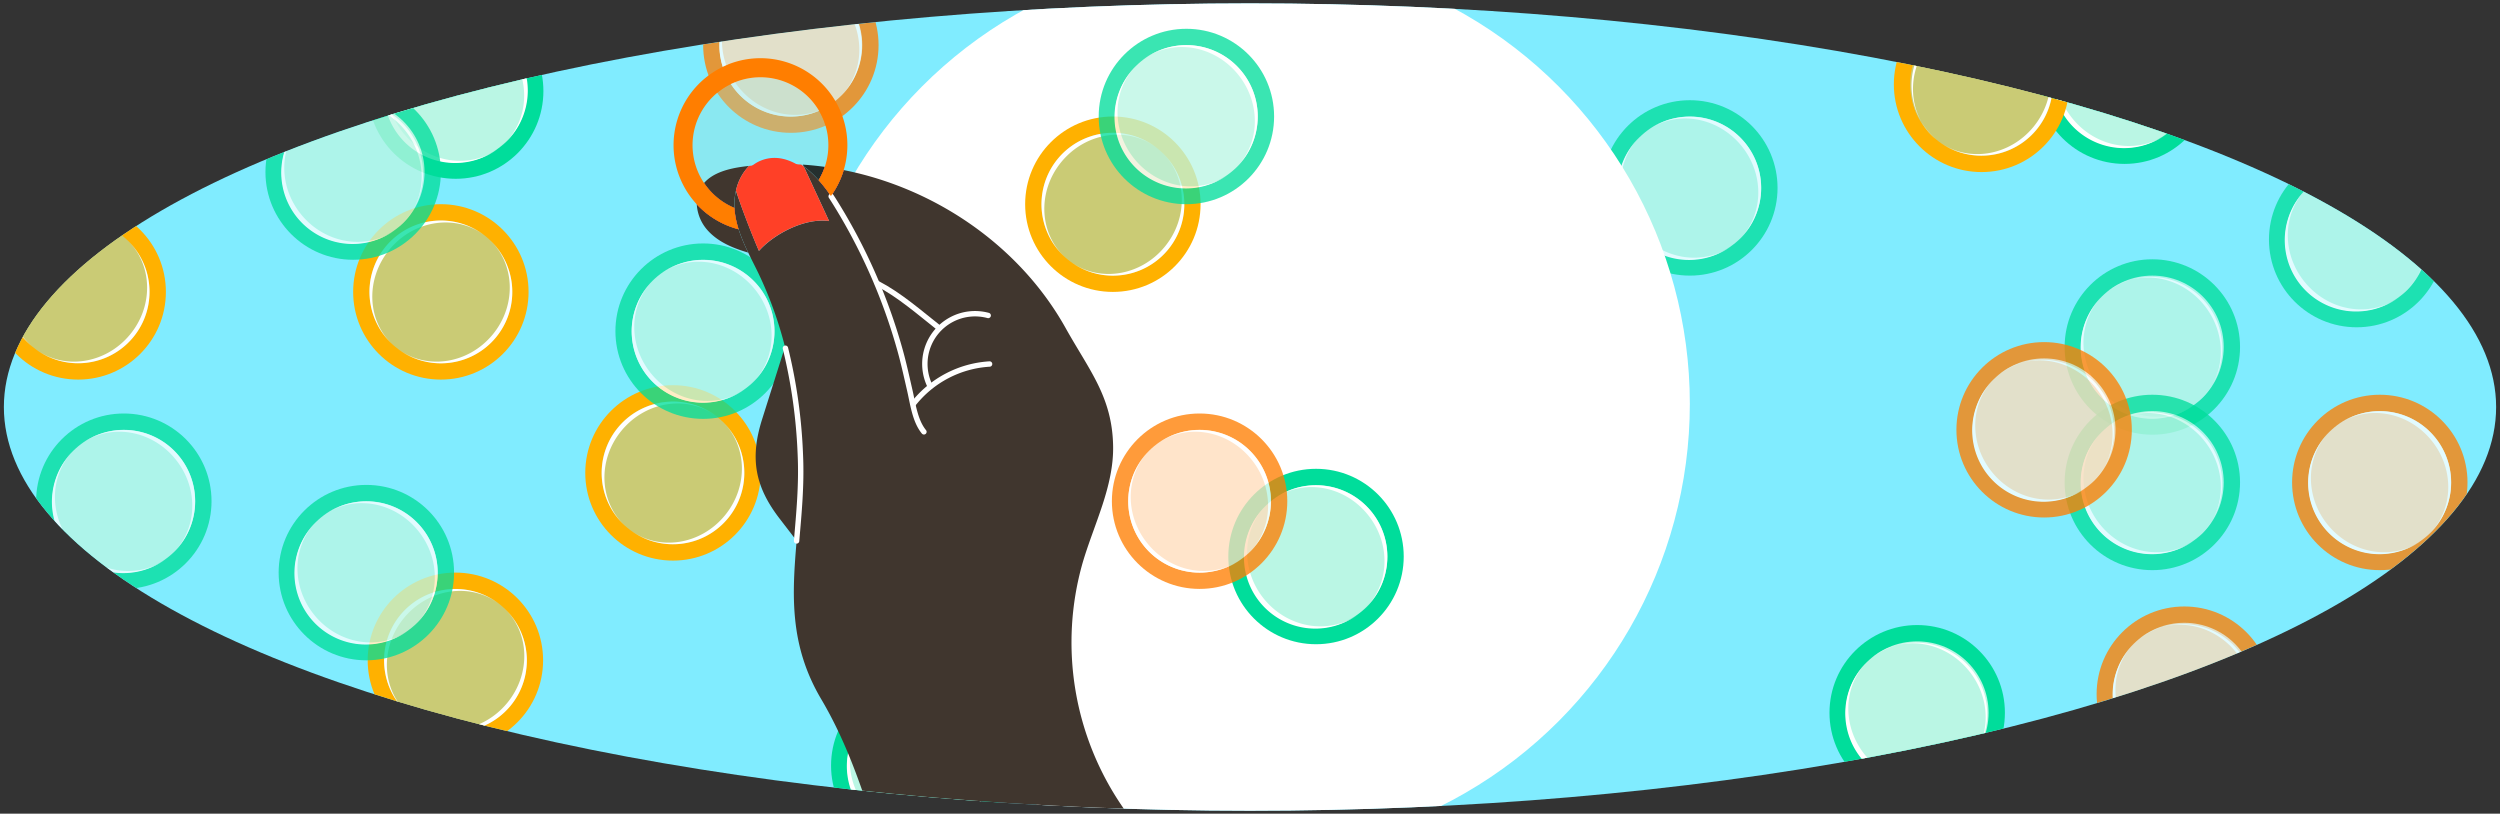 <svg id="el_PRCbuY1Hg" data-name="图层 1" xmlns="http://www.w3.org/2000/svg" xmlns:xlink="http://www.w3.org/1999/xlink" viewBox="0 0 974 317"><rect x="0" y="0" width="974" height="317" fill="#333333" stroke="none"/><style>@-webkit-keyframes kf_el_as50bmawdst_an_skdM5umRG{0%{-webkit-transform: translate(291.84px, 60.52px) translate(-291.84px, -60.52px) translate(0px, 1px);transform: translate(291.84px, 60.52px) translate(-291.84px, -60.52px) translate(0px, 1px);}100%{-webkit-transform: translate(291.84px, 60.52px) translate(-291.84px, -60.52px) translate(0px, 1px);transform: translate(291.84px, 60.52px) translate(-291.84px, -60.52px) translate(0px, 1px);}}@keyframes kf_el_as50bmawdst_an_skdM5umRG{0%{-webkit-transform: translate(291.84px, 60.52px) translate(-291.84px, -60.52px) translate(0px, 1px);transform: translate(291.84px, 60.52px) translate(-291.84px, -60.52px) translate(0px, 1px);}100%{-webkit-transform: translate(291.84px, 60.52px) translate(-291.84px, -60.52px) translate(0px, 1px);transform: translate(291.84px, 60.52px) translate(-291.84px, -60.52px) translate(0px, 1px);}}@-webkit-keyframes kf_el_vF96jm9MzC4_an_UDn7l4lEL{0%{-webkit-transform: translate(350.104px, 186.033px) rotate(0deg) translate(-350.104px, -186.033px);transform: translate(350.104px, 186.033px) rotate(0deg) translate(-350.104px, -186.033px);}20%{-webkit-transform: translate(350.104px, 186.033px) rotate(-5deg) translate(-350.104px, -186.033px);transform: translate(350.104px, 186.033px) rotate(-5deg) translate(-350.104px, -186.033px);}46.67%{-webkit-transform: translate(350.104px, 186.033px) rotate(-10deg) translate(-350.104px, -186.033px);transform: translate(350.104px, 186.033px) rotate(-10deg) translate(-350.104px, -186.033px);}70%{-webkit-transform: translate(350.104px, 186.033px) rotate(10deg) translate(-350.104px, -186.033px);transform: translate(350.104px, 186.033px) rotate(10deg) translate(-350.104px, -186.033px);}100%{-webkit-transform: translate(350.104px, 186.033px) rotate(10deg) translate(-350.104px, -186.033px);transform: translate(350.104px, 186.033px) rotate(10deg) translate(-350.104px, -186.033px);}}@keyframes kf_el_vF96jm9MzC4_an_UDn7l4lEL{0%{-webkit-transform: translate(350.104px, 186.033px) rotate(0deg) translate(-350.104px, -186.033px);transform: translate(350.104px, 186.033px) rotate(0deg) translate(-350.104px, -186.033px);}20%{-webkit-transform: translate(350.104px, 186.033px) rotate(-5deg) translate(-350.104px, -186.033px);transform: translate(350.104px, 186.033px) rotate(-5deg) translate(-350.104px, -186.033px);}46.67%{-webkit-transform: translate(350.104px, 186.033px) rotate(-10deg) translate(-350.104px, -186.033px);transform: translate(350.104px, 186.033px) rotate(-10deg) translate(-350.104px, -186.033px);}70%{-webkit-transform: translate(350.104px, 186.033px) rotate(10deg) translate(-350.104px, -186.033px);transform: translate(350.104px, 186.033px) rotate(10deg) translate(-350.104px, -186.033px);}100%{-webkit-transform: translate(350.104px, 186.033px) rotate(10deg) translate(-350.104px, -186.033px);transform: translate(350.104px, 186.033px) rotate(10deg) translate(-350.104px, -186.033px);}}@-webkit-keyframes kf_el_vF96jm9MzC4_an_TpXwRouND{0%{-webkit-transform: translate(350.104px, 186.033px) translate(-350.104px, -186.033px) translate(0px, 0px);transform: translate(350.104px, 186.033px) translate(-350.104px, -186.033px) translate(0px, 0px);}20%{-webkit-transform: translate(350.104px, 186.033px) translate(-350.104px, -186.033px) translate(100px, 50px);transform: translate(350.104px, 186.033px) translate(-350.104px, -186.033px) translate(100px, 50px);}46.67%{-webkit-transform: translate(350.104px, 186.033px) translate(-350.104px, -186.033px) translate(280px, 50px);transform: translate(350.104px, 186.033px) translate(-350.104px, -186.033px) translate(280px, 50px);}70%{-webkit-transform: translate(350.104px, 186.033px) translate(-350.104px, -186.033px) translate(350px, 300px);transform: translate(350.104px, 186.033px) translate(-350.104px, -186.033px) translate(350px, 300px);}100%{-webkit-transform: translate(350.104px, 186.033px) translate(-350.104px, -186.033px) translate(350px, 300px);transform: translate(350.104px, 186.033px) translate(-350.104px, -186.033px) translate(350px, 300px);}}@keyframes kf_el_vF96jm9MzC4_an_TpXwRouND{0%{-webkit-transform: translate(350.104px, 186.033px) translate(-350.104px, -186.033px) translate(0px, 0px);transform: translate(350.104px, 186.033px) translate(-350.104px, -186.033px) translate(0px, 0px);}20%{-webkit-transform: translate(350.104px, 186.033px) translate(-350.104px, -186.033px) translate(100px, 50px);transform: translate(350.104px, 186.033px) translate(-350.104px, -186.033px) translate(100px, 50px);}46.67%{-webkit-transform: translate(350.104px, 186.033px) translate(-350.104px, -186.033px) translate(280px, 50px);transform: translate(350.104px, 186.033px) translate(-350.104px, -186.033px) translate(280px, 50px);}70%{-webkit-transform: translate(350.104px, 186.033px) translate(-350.104px, -186.033px) translate(350px, 300px);transform: translate(350.104px, 186.033px) translate(-350.104px, -186.033px) translate(350px, 300px);}100%{-webkit-transform: translate(350.104px, 186.033px) translate(-350.104px, -186.033px) translate(350px, 300px);transform: translate(350.104px, 186.033px) translate(-350.104px, -186.033px) translate(350px, 300px);}}#el_PRCbuY1Hg *{-webkit-animation-duration: 5s;animation-duration: 5s;-webkit-animation-iteration-count: infinite;animation-iteration-count: infinite;-webkit-animation-timing-function: cubic-bezier(0, 0, 1, 1);animation-timing-function: cubic-bezier(0, 0, 1, 1);}#el_P83ODx_4qx{fill: #80ecff;}#el_va0XVlIF3I{-webkit-clip-path: url(#clip-path);clip-path: url(#clip-path);}#el_NvVOIiBxiR{fill: #00dd9b;}#el_t2tqP6yQGV{fill: #fff;opacity: 0.73;}#el_tzpxDlYspt{fill: #fff;}#el_c1kNSJDLsv{fill: #fff;}#el_hHznMYbAqz{fill: #00dd9b;}#el_9EK8VC5pUe{fill: #fff;opacity: 0.73;}#el_ZIN20Gd-_E{fill: #fff;}#el_95u9Z_Pxcl{fill: #fff;}#el_g0Xoc9BVQH{fill: #00dd9b;}#el_rijPP-lEFu{fill: #fff;opacity: 0.73;}#el_1UU-Lu10V9{fill: #fff;}#el_CGIQoJ0TYW{fill: #fff;}#el_PBD9X5ZwCb{opacity: 0.77;}#el_0mM0EZLrQOq{fill: #00dd9b;}#el_erEbtLPW11v{fill: #fff;opacity: 0.73;}#el_AYThURIhVda{fill: #fff;}#el_BTANYdTM1uG{fill: #fff;}#el_O5NBDjoUf2N{opacity: 0.77;}#el_fO1MBzDz2-m{fill: #00dd9b;}#el__f825926w77{fill: #fff;opacity: 0.73;}#el_3rtMnNVSCIN{fill: #fff;}#el_G0J5OjwNB-3{fill: #fff;}#el_-x_SqfJyo-c{opacity: 0.77;}#el_THbbG28WCaZ{fill: #00dd9b;}#el_JnT0ZrFNVkS{fill: #fff;opacity: 0.73;}#el_vkYpQ8r8EAb{fill: #fff;}#el_rz2xpQqT8-1{fill: #fff;}#el_pjR7h5FuW5C{opacity: 0.77;}#el_n6p7VGYi0cc{fill: #00dd9b;}#el_e0B0dzvBNd7{fill: #fff;opacity: 0.73;}#el_CDc4vXSbQnH{fill: #fff;}#el_o-A8Lenr35T{fill: #fff;}#el_CbGhTGKXXdk{fill: #fff;}#el_fPKnvHh6xel{fill: #ffb100;}#el_7eecpJXJ4Cz{fill: #9ee0d5;opacity: 0.55;}#el_aQsFNuynhDW{fill: #fff;}#el_QhKjLLT4Mn1{fill: #fff;}#el_Bh6VQxg-ibI{fill: #ffb100;}#el_UEZItwtkDGs{fill: #9ee0d5;opacity: 0.55;}#el_ptUG2omnV1p{fill: #fff;}#el_nTWXOx1J2NY{fill: #fff;}#el_o0H6U09zbfk{fill: #ffb100;}#el_IuiLuWv2aXU{fill: #9ee0d5;opacity: 0.55;}#el_p_XmiO5Ky8S{fill: #fff;}#el_khdA3Kwr3zp{fill: #fff;}#el_AwHhYc7I8ug{fill: #ffb100;}#el__3SFGgOSxWo{fill: #9ee0d5;opacity: 0.55;}#el_KSc9wfec0NP{fill: #fff;}#el_VZ_jT8S8U7r{fill: #fff;}#el_G9X8mUNe5HV{fill: #ffb100;}#el_gE4L1xE2-Qn{fill: #9ee0d5;opacity: 0.55;}#el_LUlVGbz4Wtx{fill: #fff;}#el_aXS2Pmr4dX9{fill: #fff;}#el_Wwts5iA_ST2{fill: #ffb100;}#el_ktK3Pg3cXR3{fill: #9ee0d5;opacity: 0.55;}#el_st_rGuW1MyF{fill: #fff;}#el_ELlDsP1B9xK{fill: #fff;}#el_dTr2Wqwde-a{fill: #00dd9b;}#el_G9hsr1VWb5T{fill: #fff;opacity: 0.73;}#el_IQDDMMHaBsf{fill: #fff;}#el_W7DMJ26jxdL{fill: #fff;}#el_3M0lUfsrXfA{fill: #00dd9b;}#el_9g5HeJtgbtP{fill: #fff;opacity: 0.73;}#el_uf0OQaB-NIr{fill: #fff;}#el_jUhRZb9-QGk{fill: #fff;}#el_Xyr1TJZMS13{opacity: 0.77;}#el_QF0LTVGdFvz{fill: #00dd9b;}#el_XKIIzmr-Cwn{fill: #fff;opacity: 0.73;}#el_igwp5Z9FYSP{fill: #fff;}#el_0T8KUtUxjXM{fill: #fff;}#el_4UDLqKHJ3-L{opacity: 0.77;}#el_KXwOQY2zZq7{fill: #00dd9b;}#el_Lp51mhkyM2r{fill: #fff;opacity: 0.73;}#el_2CBAecXYcZC{fill: #fff;}#el_ObJoXC_16VO{fill: #fff;}#el_2wlKL9rnALl{opacity: 0.77;}#el_7SEdoz72rCe{fill: #00dd9b;}#el_09Bg9Hwbf5P{fill: #fff;opacity: 0.73;}#el_j1o3vTRS06f{fill: #fff;}#el_GE-1szNt-wB{fill: #fff;}#el_jL3GSSn2tiw{opacity: 0.77;}#el_KhBLH2afNs3{fill: #00dd9b;}#el_sbW5K9ugX5M{fill: #fff;opacity: 0.73;}#el_msxjsTV9l7W{fill: #fff;}#el_nMUi7dsJu0W{fill: #fff;}#el_FMX088NIJDz{opacity: 0.77;}#el_A5jOzwoiQez{fill: #00dd9b;}#el_Wm2sE8q2_6o{fill: #fff;opacity: 0.73;}#el_7udePDsGZZv{fill: #fff;}#el_r1AaiCJGvom{fill: #fff;}#el_8iddGTF_34g{opacity: 0.77;}#el_hS3x5otcf0F{fill: #00dd9b;}#el_YZv2IREOZJ1{fill: #fff;opacity: 0.73;}#el_7ETPEypOSGt{fill: #fff;}#el_sDXXfvk7PBs{fill: #fff;}#el_jo_-hnTB1-M{opacity: 0.77;}#el_N46TEqw9Oes{fill: #ff7e00;}#el_c35EfVtiybT{fill: #fff;opacity: 0.73;}#el_UmNmjqbyFR8{fill: #fff;}#el_AGa3R5SDRka{fill: #fff;}#el_1EocvH_efna{opacity: 0.77;}#el_MMOrofUkrZc{fill: #ff7e00;}#el_3PNeK1KAuUl{fill: #fff;opacity: 0.73;}#el_DhhDPz8Sezf{fill: #fff;}#el_erhFUchWGYx{fill: #fff;}#el_X8QZNEQmrtF{opacity: 0.77;}#el_JKFTSVUWcCw{fill: #ff7e00;}#el_epBZEAe6Y7o{fill: #fff;opacity: 0.73;}#el_1FvS2ydiesp{fill: #fff;}#el_YCa4imBSAWl{fill: #fff;}#el_r3Eqp2SfAbD{opacity: 0.77;}#el_nZzRbSXepOj{fill: #ff7e00;}#el_CCFZBJkD0Cx{fill: #fff;opacity: 0.73;}#el_GMZPzIxu3pU{fill: #fff;}#el_1vay_urT74y{fill: #fff;}#el_Z6Gem51VJhj{opacity: 0.77;}#el_DBpwhGvEF81{fill: #ff7e00;}#el_uTzN4QLdWCJ{fill: #fff;opacity: 0.73;}#el_B556yXYrZsB{fill: #fff;}#el_uxyOWBg80-G{fill: #fff;}#el_V0MXSHNXSxx{fill: #9ee0d5;opacity: 0.33;}#el_6HrbISk54q-{fill: #40362e;}#el_1nb0e7c21pu{fill: #40362e;}#el_gQuffECYGXG{fill: #40362e;}#el_zFRwuvFQgvV{fill: #ff1515;}#el_ReGdar6FC74{fill: #40362e;}#el_Rc-Ud13kIqP{fill: #ff4027;}#el_as50bmawdst{fill: #ff4027;}#el_8yDBYnZZtow{fill: #242f2e;}#el_-Cmywr4xwHi{fill: #ff1515;}#el_mYLx7iZaQmQ{fill: #40362e;}#el_jz6fuQu6f-d{fill: none;stroke: #fff;stroke-linecap: round;stroke-linejoin: round;stroke-width: 2.1px;}#el_FdIx1W4J4XJ{fill: none;stroke: #fff;stroke-linecap: round;stroke-linejoin: round;stroke-width: 2.1px;}#el_gHuJ8cioY-o{fill: none;stroke: #fff;stroke-linecap: round;stroke-linejoin: round;stroke-width: 2.1px;}#el_K-bL2Fz4Twm{fill: none;stroke: #fff;stroke-linecap: round;stroke-linejoin: round;stroke-width: 2.1px;}#el__M57RqHkhg0{fill: none;stroke: #fff;stroke-linecap: round;stroke-linejoin: round;stroke-width: 2.1px;}#el_lxg0L6-aybC{fill: #ff7e00;}#el_vF96jm9MzC4_an_TpXwRouND{-webkit-animation-fill-mode: backwards;animation-fill-mode: backwards;-webkit-transform: translate(350.104px, 186.033px) translate(-350.104px, -186.033px) translate(0px, 0px);transform: translate(350.104px, 186.033px) translate(-350.104px, -186.033px) translate(0px, 0px);-webkit-animation-name: kf_el_vF96jm9MzC4_an_TpXwRouND;animation-name: kf_el_vF96jm9MzC4_an_TpXwRouND;-webkit-animation-timing-function: cubic-bezier(0, 0, 1, 1);animation-timing-function: cubic-bezier(0, 0, 1, 1);}#el_vF96jm9MzC4_an_UDn7l4lEL{-webkit-animation-fill-mode: backwards;animation-fill-mode: backwards;-webkit-transform: translate(350.104px, 186.033px) rotate(0deg) translate(-350.104px, -186.033px);transform: translate(350.104px, 186.033px) rotate(0deg) translate(-350.104px, -186.033px);-webkit-animation-name: kf_el_vF96jm9MzC4_an_UDn7l4lEL;animation-name: kf_el_vF96jm9MzC4_an_UDn7l4lEL;-webkit-animation-timing-function: cubic-bezier(0, 0, 1, 1);animation-timing-function: cubic-bezier(0, 0, 1, 1);}#el_as50bmawdst_an_GeblCLZVy{-webkit-transform: translate(291.84px, 60.52px) translate(-291.84px, -60.52px) translate(0px, 1px);transform: translate(291.84px, 60.52px) translate(-291.84px, -60.52px) translate(0px, 1px);}#el_Rc-Ud13kIqP_an__TYSUisdm{-webkit-transform: translate(286.719px, 63.891px) translate(-286.719px, -63.891px) translate(0px, -1px);transform: translate(286.719px, 63.891px) translate(-286.719px, -63.891px) translate(0px, -1px);}#el_Rc-Ud13kIqP_an_hK1CX0YF7{-webkit-transform: translate(286.719px, 63.891px) translate(-286.719px, -63.891px) translate(0px, -1px);transform: translate(286.719px, 63.891px) translate(-286.719px, -63.891px) translate(0px, -1px);}#el_as50bmawdst_an_skdM5umRG{-webkit-animation-fill-mode: backwards;animation-fill-mode: backwards;-webkit-transform: translate(291.84px, 60.52px) translate(-291.84px, -60.52px) translate(0px, 1px);transform: translate(291.84px, 60.52px) translate(-291.84px, -60.52px) translate(0px, 1px);-webkit-animation-name: kf_el_as50bmawdst_an_skdM5umRG;animation-name: kf_el_as50bmawdst_an_skdM5umRG;-webkit-animation-timing-function: cubic-bezier(0, 0, 1, 1);animation-timing-function: cubic-bezier(0, 0, 1, 1);}</style><defs><clipPath id="clip-path"><ellipse class="cls-1" cx="487" cy="158.59" rx="485.49" ry="157.27"/></clipPath></defs><title>without-a-condom</title><ellipse cx="487" cy="158.59" rx="485.49" ry="157.27" id="el_P83ODx_4qx"/><g id="el_va0XVlIF3I"><circle cx="357.95" cy="298.27" r="34.17" id="el_NvVOIiBxiR"/><circle cx="357.95" cy="298.27" r="27.81" id="el_t2tqP6yQGV"/><path d="M378.1,281.94c9.66,11.93,8.45,28.92-2.69,38l0,0a27.81,27.81,0,1,0-35-43.22l0,0C351.58,267.67,368.45,270,378.1,281.94Z" id="el_tzpxDlYspt"/><path d="M337.63,314.72c-9.33-11.52-8.51-27.78,1.61-37a27.81,27.81,0,0,0,35,43.15C363,328.82,347,326.25,337.63,314.72Z" id="el_c1kNSJDLsv"/><circle cx="827.72" cy="29.69" r="34.17" id="el_hHznMYbAqz"/><circle cx="827.72" cy="29.69" r="27.81" id="el_9EK8VC5pUe"/><path d="M847.88,13.36c9.66,11.92,8.45,28.91-2.69,38l0,0a27.81,27.81,0,0,0-35-43.23l0,0C821.35-.91,838.22,1.44,847.88,13.36Z" id="el_ZIN20Gd-_E"/><path d="M807.41,46.14c-9.33-11.52-8.52-27.78,1.61-37a27.81,27.81,0,0,0,35,43.15C832.82,60.24,816.74,57.67,807.41,46.14Z" id="el_95u9Z_Pxcl"/><circle cx="746.94" cy="277.69" r="34.17" id="el_g0Xoc9BVQH"/><circle cx="746.94" cy="277.69" r="27.81" id="el_rijPP-lEFu"/><path d="M767.09,261.36c9.66,11.93,8.45,28.91-2.69,38l.05,0a27.82,27.82,0,0,0-35-43.23l0,0C740.57,247.09,757.44,249.44,767.09,261.36Z" id="el_1UU-Lu10V9"/><path d="M726.62,294.14c-9.33-11.52-8.51-27.78,1.61-37a27.81,27.81,0,0,0,35,43.15C752,308.24,736,305.67,726.62,294.14Z" id="el_CGIQoJ0TYW"/><g id="el_PBD9X5ZwCb"><circle cx="658.36" cy="73.21" r="34.17" id="el_0mM0EZLrQOq"/><circle cx="658.36" cy="73.21" r="27.81" id="el_erEbtLPW11v"/><path d="M678.51,56.88c9.66,11.92,8.45,28.91-2.69,38l0,0a27.81,27.81,0,0,0-35-43.23l0,0C652,42.61,668.85,45,678.51,56.88Z" id="el_AYThURIhVda"/><path d="M638,89.66c-9.33-11.52-8.51-27.78,1.61-37a27.81,27.81,0,0,0,35,43.16C663.45,103.76,647.38,101.18,638,89.66Z" id="el_BTANYdTM1uG"/></g><g id="el_O5NBDjoUf2N"><circle cx="838.55" cy="135.19" r="34.17" id="el_fO1MBzDz2-m"/><circle cx="838.55" cy="135.19" r="27.81" id="el__f825926w77"/><path d="M858.71,118.86c9.65,11.92,8.45,28.91-2.69,38l0,0a27.82,27.82,0,0,0-35-43.23l0,0C832.18,104.59,849.05,106.93,858.71,118.86Z" id="el_3rtMnNVSCIN"/><path d="M818.24,151.64c-9.34-11.53-8.52-27.78,1.6-37a27.82,27.82,0,0,0,35,43.16C843.64,165.74,827.57,163.16,818.24,151.64Z" id="el_G0J5OjwNB-3"/></g><g id="el_-x_SqfJyo-c"><circle cx="838.55" cy="187.96" r="34.17" id="el_THbbG28WCaZ"/><circle cx="838.55" cy="187.96" r="27.81" id="el_JnT0ZrFNVkS"/><path d="M858.71,171.63c9.65,11.92,8.45,28.91-2.69,38l0,0a27.82,27.82,0,0,0-35-43.23l0,0C832.18,157.36,849.05,159.71,858.71,171.63Z" id="el_vkYpQ8r8EAb"/><path d="M818.24,204.41c-9.34-11.52-8.52-27.78,1.6-37a27.82,27.82,0,0,0,35,43.16C843.64,218.51,827.57,215.93,818.24,204.41Z" id="el_rz2xpQqT8-1"/></g><g id="el_pjR7h5FuW5C"><circle cx="918.16" cy="93.34" r="34.17" id="el_n6p7VGYi0cc"/><circle cx="918.16" cy="93.34" r="27.81" id="el_e0B0dzvBNd7"/><path d="M938.32,77c9.65,11.92,8.45,28.91-2.69,38l0,0a27.82,27.82,0,0,0-35-43.23l0,0C911.79,62.74,928.66,65.09,938.32,77Z" id="el_CDc4vXSbQnH"/><path d="M897.85,109.79c-9.34-11.52-8.52-27.78,1.6-37a27.81,27.81,0,0,0,35,43.15C923.25,123.89,907.18,121.32,897.85,109.79Z" id="el_o-A8Lenr35T"/></g><circle cx="483.24" cy="157.32" r="175.12" id="el_CbGhTGKXXdk"/><circle cx="433.57" cy="79.56" r="34.17" id="el_fPKnvHh6xel"/><circle cx="433.57" cy="79.56" r="27.81" id="el_7eecpJXJ4Cz"/><path d="M413.59,63c9.78-11.82,26.67-14,37.75-4.86l0,0A27.81,27.81,0,0,0,415.84,101l0,0C404.84,91.84,403.8,74.84,413.59,63Z" id="el_aQsFNuynhDW"/><path d="M453.71,96.22c-9.45,11.43-25.55,13.84-36.62,5.74a27.81,27.81,0,0,0,35.4-42.79C462.52,68.53,463.17,84.8,453.71,96.22Z" id="el_QhKjLLT4Mn1"/><circle cx="262.19" cy="184.24" r="34.17" id="el_Bh6VQxg-ibI"/><circle cx="262.19" cy="184.24" r="27.81" id="el_UEZItwtkDGs"/><path d="M242.2,167.71c9.79-11.83,26.68-14,37.76-4.86l0,0a27.81,27.81,0,0,0-35.46,42.86l0,0C233.45,196.53,232.42,179.53,242.2,167.71Z" id="el_ptUG2omnV1p"/><path d="M282.33,200.91c-9.45,11.42-25.55,13.83-36.62,5.73a27.81,27.81,0,0,0,35.4-42.78C291.14,173.22,291.79,189.48,282.33,200.91Z" id="el_nTWXOx1J2NY"/><circle cx="772.01" cy="32.87" r="34.17" id="el_o0H6U09zbfk"/><circle cx="772.01" cy="32.87" r="27.81" id="el_IuiLuWv2aXU"/><path d="M752,16.33c9.78-11.82,26.68-14,37.76-4.86l0,0A27.82,27.82,0,0,0,754.27,54.3l0,0C743.27,45.15,742.24,28.15,752,16.33Z" id="el_p_XmiO5Ky8S"/><path d="M792.15,49.53c-9.46,11.43-25.56,13.83-36.63,5.74a27.82,27.82,0,0,0,35.41-42.79C801,21.84,801.6,38.1,792.15,49.53Z" id="el_khdA3Kwr3zp"/><circle cx="30.46" cy="113.72" r="34.17" id="el_AwHhYc7I8ug"/><circle cx="30.46" cy="113.72" r="27.81" id="el__3SFGgOSxWo"/><path d="M10.48,97.19c9.78-11.83,26.67-14,37.76-4.86l0,0a27.82,27.82,0,1,0-35.47,42.86.08.08,0,0,1,0,0C1.73,126,.7,109,10.48,97.19Z" id="el_KSc9wfec0NP"/><path d="M50.61,130.39c-9.46,11.42-25.56,13.83-36.63,5.73a27.81,27.81,0,0,0,35.4-42.78C59.41,102.7,60.06,119,50.61,130.39Z" id="el_VZ_jT8S8U7r"/><circle cx="177.42" cy="257.25" r="34.17" id="el_G9X8mUNe5HV"/><circle cx="177.42" cy="257.25" r="27.81" id="el_gE4L1xE2-Qn"/><path d="M157.44,240.72c9.78-11.82,26.67-14,37.75-4.86l0,0a27.81,27.81,0,0,0-35.46,42.86s0,0,0,0C148.69,269.54,147.65,252.54,157.44,240.72Z" id="el_LUlVGbz4Wtx"/><path d="M197.56,273.92c-9.45,11.43-25.55,13.83-36.62,5.74a27.81,27.81,0,0,0,35.4-42.79C206.37,246.23,207,262.49,197.56,273.92Z" id="el_aXS2Pmr4dX9"/><circle cx="171.76" cy="113.72" r="34.17" id="el_Wwts5iA_ST2"/><circle cx="171.76" cy="113.72" r="27.81" id="el_ktK3Pg3cXR3"/><path d="M151.77,97.19c9.78-11.83,26.68-14,37.76-4.86,0,0,0,0,0,0A27.82,27.82,0,0,0,154,135.15l0,0C143,126,142,109,151.77,97.19Z" id="el_st_rGuW1MyF"/><path d="M191.9,130.39c-9.46,11.42-25.55,13.83-36.63,5.73a27.81,27.81,0,0,0,35.41-42.78C200.7,102.7,201.35,119,191.9,130.39Z" id="el_ELlDsP1B9xK"/><circle cx="512.72" cy="216.82" r="34.17" id="el_dTr2Wqwde-a"/><circle cx="512.72" cy="216.82" r="27.81" id="el_G9hsr1VWb5T"/><path d="M532.88,200.5c9.66,11.92,8.45,28.91-2.69,38l0,0a27.81,27.81,0,0,0-35-43.23l0,0C506.35,186.23,523.22,188.57,532.88,200.5Z" id="el_IQDDMMHaBsf"/><path d="M492.41,233.28c-9.33-11.53-8.51-27.78,1.61-37a27.81,27.81,0,0,0,35,43.16C517.82,247.38,501.75,244.8,492.41,233.28Z" id="el_W7DMJ26jxdL"/><circle cx="177.54" cy="35.49" r="34.17" id="el_3M0lUfsrXfA"/><circle cx="177.54" cy="35.49" r="27.81" id="el_9g5HeJtgbtP"/><path d="M197.7,19.16c9.65,11.93,8.45,28.92-2.69,38a.08.08,0,0,1,0,0,27.81,27.81,0,1,0-35-43.22l0,0C171.17,4.89,188,7.24,197.7,19.16Z" id="el_uf0OQaB-NIr"/><path d="M157.23,51.94c-9.34-11.52-8.52-27.78,1.6-37a27.81,27.81,0,0,0,35,43.15C182.63,66,166.56,63.47,157.23,51.94Z" id="el_jUhRZb9-QGk"/><g id="el_Xyr1TJZMS13"><circle cx="462.22" cy="45.39" r="34.17" id="el_QF0LTVGdFvz"/><circle cx="462.22" cy="45.39" r="27.81" id="el_XKIIzmr-Cwn"/><path d="M482.38,29.06C492,41,490.83,58,479.69,67l0,0a27.81,27.81,0,1,0-35-43.23l0,0C455.85,14.8,472.72,17.14,482.38,29.06Z" id="el_igwp5Z9FYSP"/><path d="M441.91,61.85c-9.33-11.53-8.52-27.78,1.61-37a27.81,27.81,0,0,0,35,43.15C467.32,76,451.25,73.37,441.91,61.85Z" id="el_0T8KUtUxjXM"/></g><g id="el_4UDLqKHJ3-L"><circle cx="363.08" cy="195.27" r="34.17" id="el_KXwOQY2zZq7"/><circle cx="363.08" cy="195.27" r="27.81" id="el_Lp51mhkyM2r"/><path d="M383.24,179c9.66,11.92,8.45,28.91-2.69,38l0,0a27.81,27.81,0,0,0-35-43.23l0,0C356.71,164.68,373.58,167,383.24,179Z" id="el_2CBAecXYcZC"/><path d="M342.77,211.73c-9.34-11.53-8.52-27.78,1.61-37a27.81,27.81,0,0,0,34.95,43.15C368.17,225.83,352.1,223.25,342.77,211.73Z" id="el_ObJoXC_16VO"/></g><g id="el_2wlKL9rnALl"><circle cx="273.94" cy="129.02" r="34.17" id="el_7SEdoz72rCe"/><circle cx="273.94" cy="129.02" r="27.81" id="el_09Bg9Hwbf5P"/><path d="M294.1,112.7c9.66,11.92,8.45,28.91-2.69,38l0,0a27.81,27.81,0,0,0-35-43.23l0,0C267.57,98.43,284.44,100.77,294.1,112.7Z" id="el_j1o3vTRS06f"/><path d="M253.63,145.48c-9.33-11.53-8.52-27.78,1.61-37a27.81,27.81,0,0,0,34.95,43.16C279,159.58,263,157,253.63,145.48Z" id="el_GE-1szNt-wB"/></g><g id="el_jL3GSSn2tiw"><circle cx="48.24" cy="195.27" r="34.17" id="el_KhBLH2afNs3"/><circle cx="48.24" cy="195.27" r="27.81" id="el_sbW5K9ugX5M"/><path d="M68.39,178.94c9.66,11.92,8.45,28.91-2.69,38l0,0a27.81,27.81,0,1,0-35-43.23l0,0C41.87,164.67,58.74,167,68.39,178.94Z" id="el_msxjsTV9l7W"/><path d="M27.92,211.72c-9.33-11.52-8.51-27.78,1.61-37a27.81,27.81,0,0,0,35,43.15C53.33,225.82,37.26,223.25,27.92,211.72Z" id="el_nMUi7dsJu0W"/></g><g id="el_FMX088NIJDz"><circle cx="142.73" cy="223.09" r="34.17" id="el_A5jOzwoiQez"/><circle cx="142.73" cy="223.09" r="27.81" id="el_Wm2sE8q2_6o"/><path d="M162.88,206.76c9.66,11.92,8.45,28.91-2.69,38l0,0a27.81,27.81,0,1,0-35-43.23l0,0C136.35,192.49,153.22,194.84,162.88,206.76Z" id="el_7udePDsGZZv"/><path d="M122.41,239.54c-9.33-11.52-8.51-27.78,1.61-37a27.81,27.81,0,0,0,35,43.15C147.82,253.64,131.75,251.07,122.41,239.54Z" id="el_r1AaiCJGvom"/></g><g id="el_8iddGTF_34g"><circle cx="137.59" cy="67.04" r="34.17" id="el_hS3x5otcf0F"/><circle cx="137.59" cy="67.04" r="27.81" id="el_YZv2IREOZJ1"/><path d="M157.75,50.71c9.66,11.92,8.45,28.91-2.69,38l0,0a27.82,27.82,0,0,0-35-43.23s0,0,0,0C131.22,36.44,148.09,38.79,157.75,50.71Z" id="el_7ETPEypOSGt"/><path d="M117.28,83.49c-9.34-11.52-8.52-27.78,1.6-37a27.81,27.81,0,0,0,35,43.15C142.68,97.59,126.61,95,117.28,83.49Z" id="el_sDXXfvk7PBs"/></g><g id="el_jo_-hnTB1-M"><circle cx="467.36" cy="195.27" r="34.17" id="el_N46TEqw9Oes"/><circle cx="467.36" cy="195.27" r="27.81" id="el_c35EfVtiybT"/><path d="M487.52,178.94c9.66,11.92,8.45,28.91-2.69,38l0,0a27.81,27.81,0,0,0-35-43.23s0,0,0,0C461,164.67,477.86,167,487.52,178.94Z" id="el_UmNmjqbyFR8"/><path d="M447.05,211.72c-9.33-11.52-8.52-27.78,1.61-37a27.81,27.81,0,0,0,34.95,43.15C472.46,225.82,456.38,223.25,447.05,211.72Z" id="el_AGa3R5SDRka"/></g><g id="el_1EocvH_efna"><circle cx="796.39" cy="167.45" r="34.17" id="el_MMOrofUkrZc"/><circle cx="796.39" cy="167.45" r="27.81" id="el_3PNeK1KAuUl"/><path d="M816.55,151.13c9.65,11.92,8.44,28.91-2.7,38l0,0a27.82,27.82,0,0,0-35-43.23l0,0C790,136.86,806.89,139.2,816.55,151.13Z" id="el_DhhDPz8Sezf"/><path d="M776.07,183.91c-9.33-11.53-8.51-27.78,1.61-37a27.81,27.81,0,0,0,35,43.15C801.48,198,785.41,195.43,776.07,183.91Z" id="el_erhFUchWGYx"/></g><g id="el_X8QZNEQmrtF"><circle cx="851.01" cy="270.45" r="34.17" id="el_JKFTSVUWcCw"/><circle cx="851.01" cy="270.45" r="27.81" id="el_epBZEAe6Y7o"/><path d="M871.17,254.13c9.65,11.92,8.45,28.91-2.7,38l0,0a27.82,27.82,0,0,0-35-43.23l0,0C844.64,239.86,861.51,242.2,871.17,254.13Z" id="el_1FvS2ydiesp"/><path d="M830.7,286.91c-9.34-11.53-8.52-27.78,1.6-37a27.82,27.82,0,0,0,35,43.16C856.1,301,840,298.43,830.7,286.91Z" id="el_YCa4imBSAWl"/></g><g id="el_r3Eqp2SfAbD"><circle cx="927.17" cy="187.96" r="34.17" id="el_nZzRbSXepOj"/><circle cx="927.17" cy="187.96" r="27.81" id="el_CCFZBJkD0Cx"/><path d="M947.32,171.63c9.66,11.92,8.45,28.91-2.69,38l0,0a27.81,27.81,0,1,0-35-43.23l0,0C920.8,157.36,937.67,159.71,947.32,171.63Z" id="el_GMZPzIxu3pU"/><path d="M906.85,204.41c-9.33-11.52-8.51-27.78,1.61-37a27.82,27.82,0,0,0,35,43.16C932.26,218.51,916.19,215.93,906.85,204.41Z" id="el_1vay_urT74y"/></g><g id="el_Z6Gem51VJhj"><circle cx="308.12" cy="17.58" r="34.17" id="el_DBpwhGvEF81"/><circle cx="308.12" cy="17.58" r="27.81" id="el_uTzN4QLdWCJ"/><path d="M328.27,1.25c9.66,11.92,8.45,28.91-2.69,38l0,0A27.81,27.81,0,0,0,290.61-4l0,0C301.75-13,318.61-10.67,328.27,1.25Z" id="el_B556yXYrZsB"/><path d="M287.8,34c-9.33-11.52-8.51-27.78,1.61-37a27.81,27.81,0,0,0,34.95,43.16C313.21,48.13,297.14,45.55,287.8,34Z" id="el_uxyOWBg80-G"/></g><g id="el_vF96jm9MzC4_an_TpXwRouND" data-animator-group="true" data-animator-type="0"><g id="el_vF96jm9MzC4_an_UDn7l4lEL" data-animator-group="true" data-animator-type="1"><g id="el_vF96jm9MzC4"><path d="M286.41,32a26.47,26.47,0,0,1,34.93,33,26.18,26.18,0,0,1-2.4,5.18,38.52,38.52,0,0,0-5.84-5.41l-.34-.64-.6,0c-4.6-3.12-9.74-4.61-15-2.79a13.79,13.79,0,0,0-5.29,3.32,19.71,19.71,0,0,0-5.13,9.66,24.68,24.68,0,0,0-.59,6.68,26.46,26.46,0,0,1,.28-49Z" id="el_V0MXSHNXSxx"/><path d="M355.74,157.48c-1.83-7.22-2.76-12.79-5.11-21.19a222.46,222.46,0,0,0-9.06-26c8.84,4.51,16.75,11.58,24.48,17.61a18.54,18.54,0,0,0-1.76,2,20.07,20.07,0,0,0-1.84,20.8A39.8,39.8,0,0,0,355.74,157.48ZM291.51,98.42c1.3,2.72,2.7,5.41,4,8.11a154.33,154.33,0,0,1,10.33,28.64,205.64,205.64,0,0,1,6,42.11c.51,11.69-.56,22.7-1.47,33.38-1.77,20.9-2.93,40.57,9.55,61.68,14.61,24.75,20.3,50.84,29.82,77.06L437.79,315a113.13,113.13,0,0,1-16-95.72c4.44-15.11,12.15-29.73,11.88-45.48-.32-19.12-9.21-29.36-18.54-46.06-17.82-31.9-50.69-54.42-86.41-61.47a34.2,34.2,0,0,1-5,10.13,55.63,55.63,0,0,0-4.78-6.19,39,39,0,0,0-5.84-5.4q.5,1,.93,1.92,4.49,9.69,9,19.41c-9.77-1.4-21.89,5.42-27.34,11.63-2.9-6.73-6.79-16.83-8.95-23.44a24.57,24.57,0,0,0-.59,6.67c0,.53.07,1.06.13,1.59a36.79,36.79,0,0,0,1.49,6.75A69.63,69.63,0,0,0,291.51,98.42Z" id="el_6HrbISk54q-"/><path d="M296.94,163.28c-4.83,15.22-2.86,26.22,6.77,38.74,2.21,2.88,4.43,5.75,6.64,8.64.91-10.68,2-21.69,1.47-33.38a205.64,205.64,0,0,0-6-42.11Q301.39,149.23,296.94,163.28Z" id="el_1nb0e7c21pu"/><path d="M271.46,79.59a16.66,16.66,0,0,0,4.36,10.29c4,4.38,9.7,6.77,15.39,8.45l.3.09a69.63,69.63,0,0,1-3.76-9.11A33.88,33.88,0,0,1,271.46,79.59Z" id="el_gQuffECYGXG"/><path d="M271.46,79.59a33.88,33.88,0,0,0,16.29,9.72,36.79,36.79,0,0,1-1.49-6.75c-.06-.53-.1-1.06-.13-1.59a26.41,26.41,0,0,1-11.82-9.68,11.7,11.7,0,0,0-1.52,2.19A11.91,11.91,0,0,0,271.46,79.59Z" id="el_zFRwuvFQgvV"/><path d="M286.72,74.3a19.73,19.73,0,0,1,5.12-9.66c-.77.08-1.53.17-2.3.28-5.56.75-11.67,2.29-15.23,6.37A26.41,26.41,0,0,0,286.13,81,24.57,24.57,0,0,1,286.72,74.3Z" id="el_ReGdar6FC74"/><path d="M286.72,74.3c2.16,6.61,6,16.71,8.95,23.44,5.45-6.21,17.57-13,27.34-11.63q-4.49-9.72-9-19.41-.43-1-.93-1.92c-.31-.24-.63-.46-.94-.67a116,116,0,0,0-20.32.53A19.73,19.73,0,0,0,286.72,74.3Z" id="el_Rc-Ud13kIqP"/><g id="el_as50bmawdst_an_skdM5umRG" data-animator-group="true" data-animator-type="0"><path d="M297.14,61.3a13.87,13.87,0,0,0-5.3,3.34,116,116,0,0,1,20.32-.53C307.55,61,302.42,59.49,297.14,61.3Z" id="el_as50bmawdst"/></g><path d="M312.76,64.14c.12.21.23.43.34.64a39,39,0,0,1,5.84,5.4,26.67,26.67,0,0,0,2.4-5.17Q317.07,64.43,312.76,64.14Z" id="el_8yDBYnZZtow"/><path d="M318.94,70.18a55.63,55.63,0,0,1,4.78,6.19,34.2,34.2,0,0,0,5-10.13Q325,65.51,321.34,65A26.67,26.67,0,0,1,318.94,70.18Z" id="el_-Cmywr4xwHi"/><path d="M350.63,136.29c2.35,8.4,3.28,14,5.11,21.19a39.8,39.8,0,0,1,6.71-6.77,20.07,20.07,0,0,1,1.84-20.8,18.54,18.54,0,0,1,1.76-2c-7.73-6-15.64-13.1-24.48-17.61A222.46,222.46,0,0,1,350.63,136.29Z" id="el_mYLx7iZaQmQ"/><path d="M365.93,127.83c-7.62-6-15.42-12.89-24.09-17.39" id="el_jz6fuQu6f-d"/><path d="M323.82,76.52q.46.69.9,1.38a221.47,221.47,0,0,1,25.9,58.39c1.47,5.24,2.63,10.56,3.85,15.87s2,11.81,5.49,16.08" id="el_FdIx1W4J4XJ"/><path d="M310.35,210.74c.91-10.71,2-21.74,1.47-33.46A206.35,206.35,0,0,0,306,135.66" id="el_gHuJ8cioY-o"/><path d="M385,122.91a19.55,19.55,0,0,0-22.6,27.63" id="el_K-bL2Fz4Twm"/><path d="M385.54,141.82a41,41,0,0,0-29.7,15.53" id="el__M57RqHkhg0"/><path d="M283.65,25.11a33.87,33.87,0,0,1,40.07,51.27,55.91,55.91,0,0,0-4.78-6.19,26.46,26.46,0,0,0,1.88-23.52A26.46,26.46,0,1,0,286.13,81q0,.8.12,1.59a36.82,36.82,0,0,0,1.5,6.75,33.87,33.87,0,0,1-4.1-64.2Z" id="el_lxg0L6-aybC"/></g></g></g></g></svg>